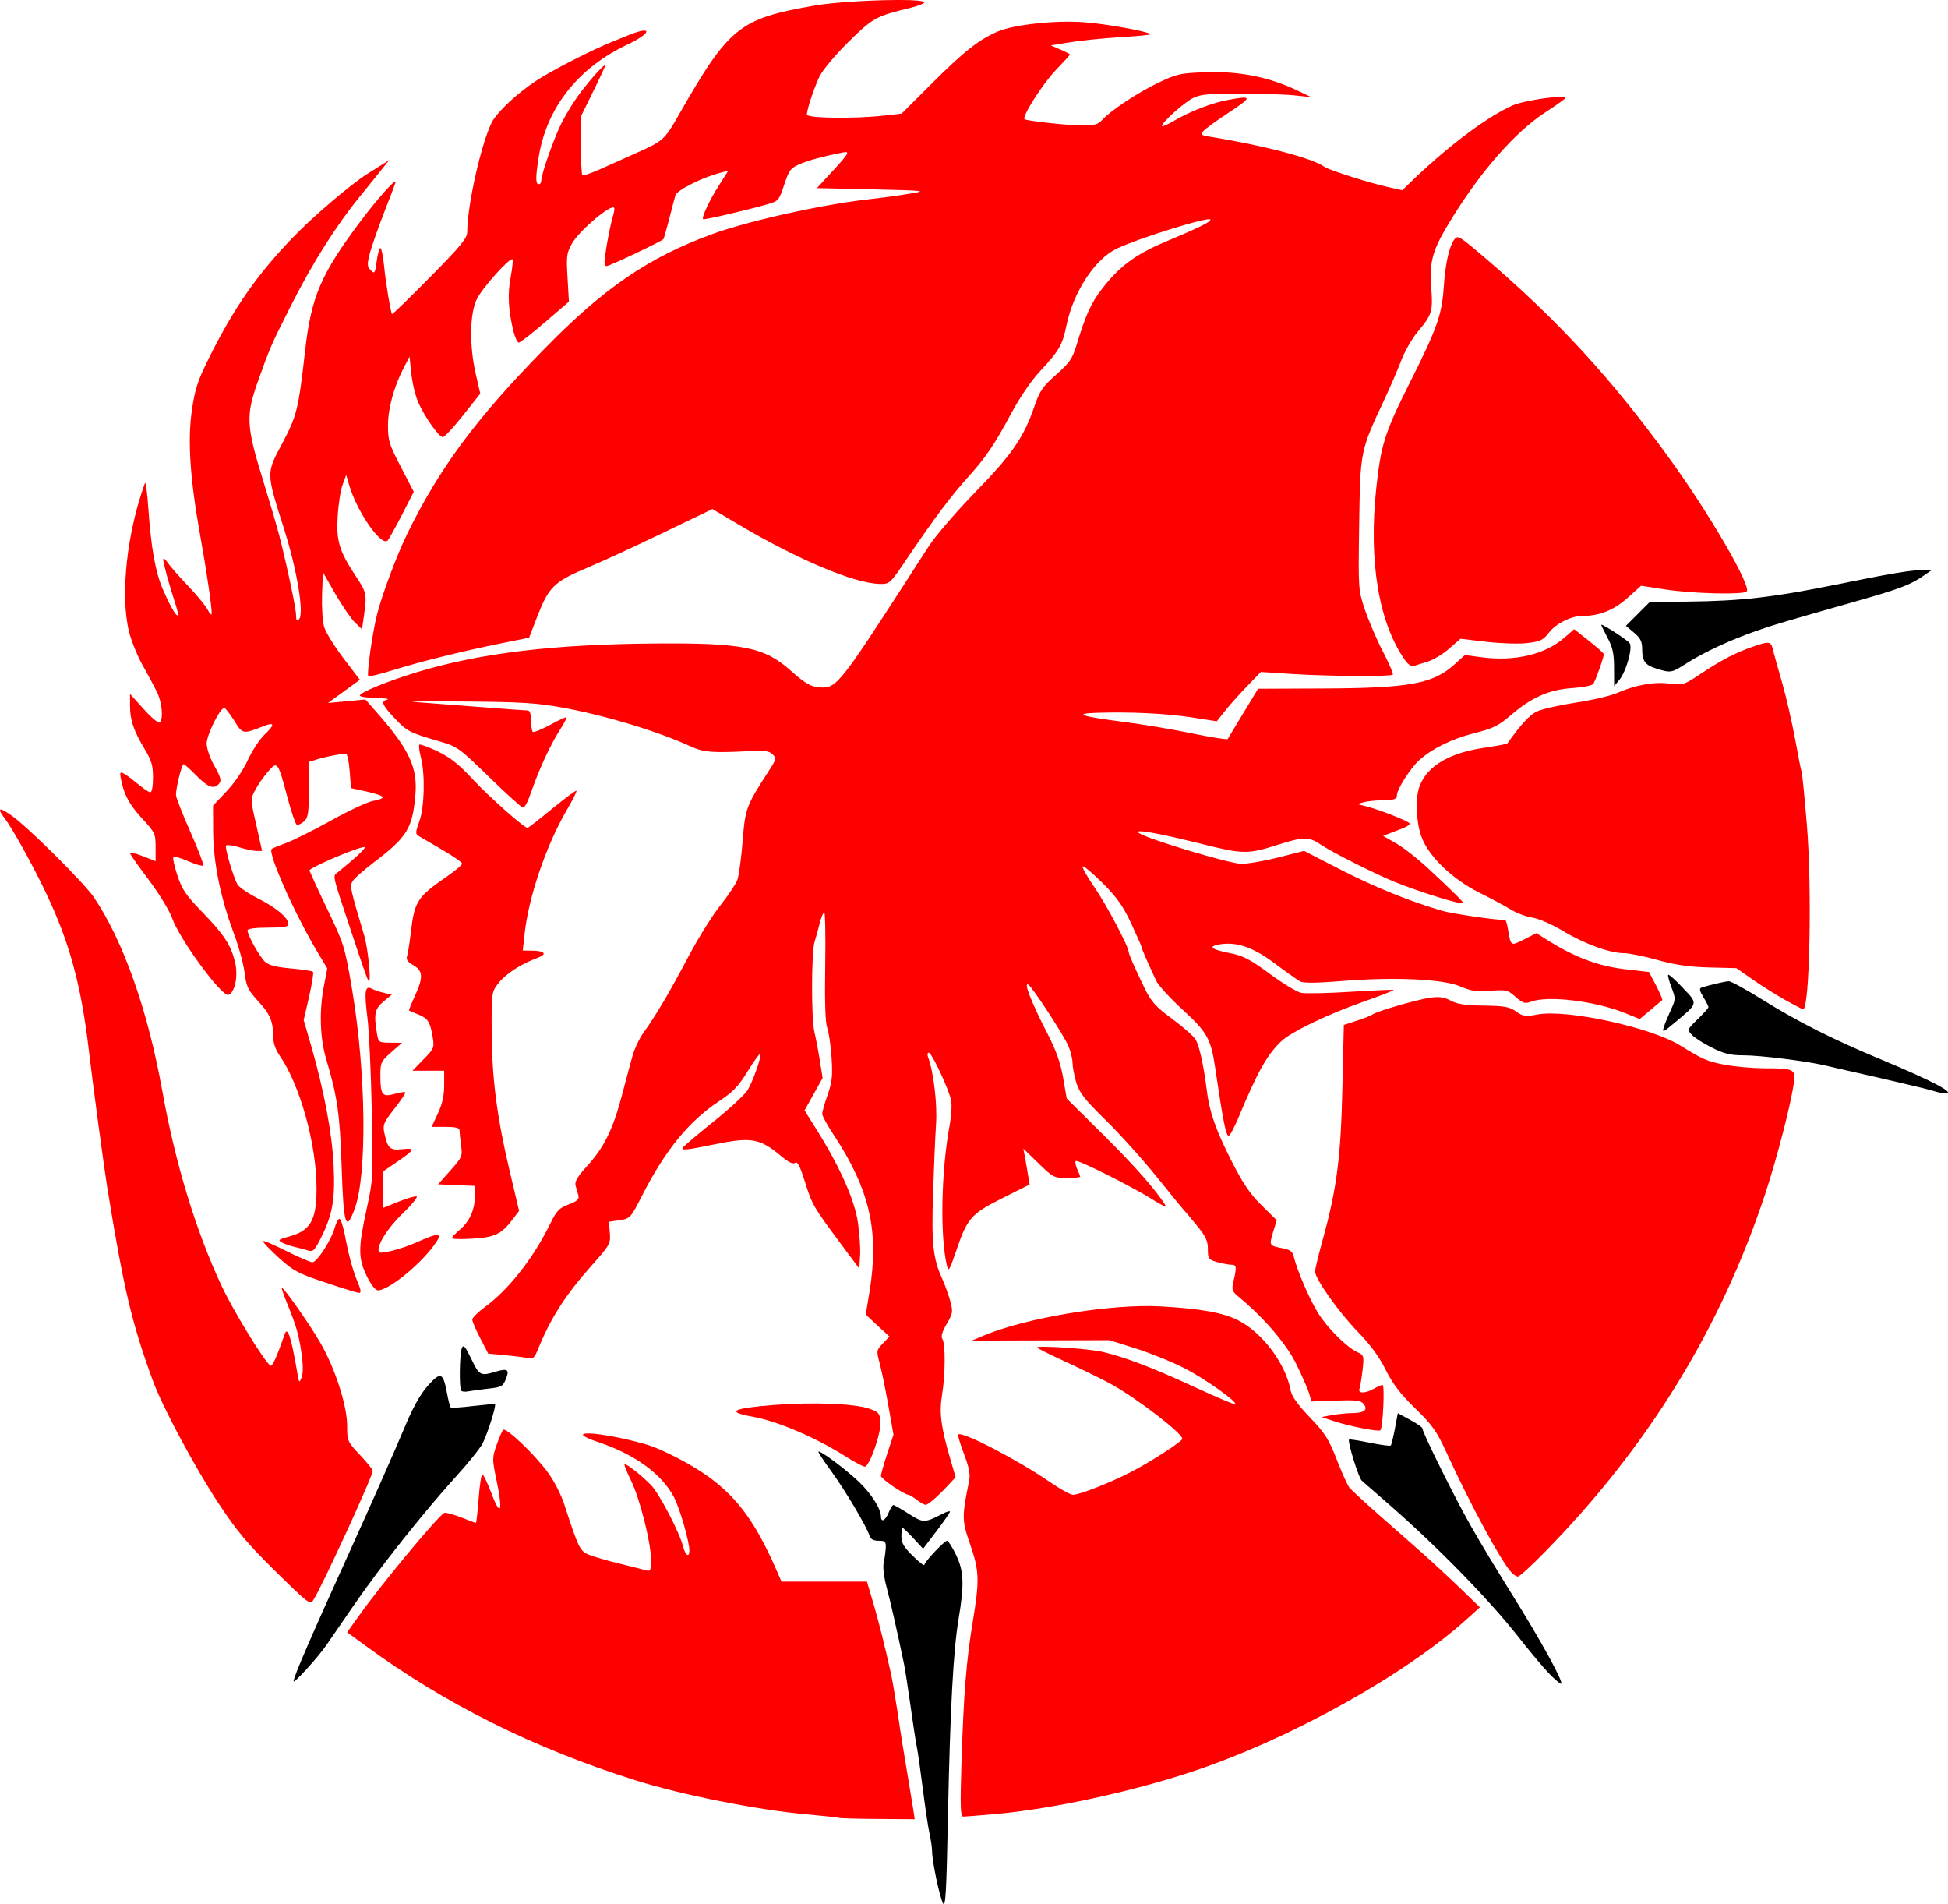 <?xml version="1.0" encoding="UTF-8"?>
<svg width="201.78mm" height="197.19mm" fill-rule="evenodd" stroke-linejoin="round" stroke-width="28.222" preserveAspectRatio="xMidYMid" version="1.2" viewBox="0 0 20178 19719" xml:space="preserve" xmlns="http://www.w3.org/2000/svg" xmlns:ooo="http://xml.openoffice.org/svg/export">
 
 <defs class="TextShapeIndex">
  
 </defs>
 <defs class="EmbeddedBulletChars">
  
  
  
  
  
  
  
  
  
  
 </defs>
 
 
<g transform="translate(-.17)"><path d="m9768 19710c-37-72-113-437-113-538 0-37-12-118-26-180s-44-262-67-443c-23-182-52-391-66-463-14-73-44-270-67-437s-53-358-66-423c-78-371-134-616-177-781-31-113-43-216-32-264 10-44 19-112 21-152 3-64-7-73-74-73-55 0-83-16-95-54-31-97-246-459-392-661-80-109-141-202-136-208 16-16 281 182 418 312 127 121 229 280 229 358 0 68 45 46 80-38 18-44 40-79 49-79s81 41 159 91c150 96 164 96 348 1 43-23 79-33 79-23s-63 101-139 201l-139 183-100-108c-55-59-106-108-113-108-6 0-12 40-12 88 0 68 26 112 119 203 66 65 119 106 119 92 1-31 207-250 236-250 11 0 52 64 91 144 82 168 88 306 28 663-55 325-88 935-111 2061-15 772-25 938-51 886zm-6125-3688c218-480 458-1024 534-1207 99-238 172-370 253-462 134-150 159-142 199 68 14 78 32 147 39 154s111 1 231-14c121-14 223-23 228-19 16 13-78 311-129 408-27 51-151 206-277 344-331 365-790 943-1051 1323-125 182-255 371-289 420-90 130-340 404-340 374 0-45 188-478 602-1389zm12086 931c-312-397-850-946-1365-1394-124-107-240-209-258-225-33-28-150-408-132-426 5-5 102 10 214 33 113 23 211 36 218 29s26-85 43-174l30-161 127 69c71 38 128 78 128 89 0 42 333 713 496 1e3 93 166 291 493 438 728 291 465 539 916 502 916-12 0-71-50-130-112s-199-229-311-372zm-11884-13729c-21 78-47 76-85-8-46-101-38-235 18-285 26-24 56-44 66-44 22 0 23 256 1 337zm6710-2502c119-138 181-165 232-103 21 25-48 109-275 336-166 166-302 289-302 272 0-43 205-342 345-505zm-1923-294c-128 64-248 157-408 316-125 123-265 272-311 330-109 138-105 103 15-126 152-288 339-472 623-615 154-77 248-111 265-94 48 47-3 99-184 189zm-3848 13533c16-40 35-19 98 112 83 173 95 180 253 132 125-37 146-21 103 82-29 70-47 80-182 94-82 9-174 22-205 28s-63 4-73-6c-23-23-18-379 6-442zm14699-2795c-262-59-524-119-582-133-199-46-668-104-839-104-137 0-203-16-330-80-87-43-181-103-208-133-48-53-47-56 62-162 61-59 111-115 111-124s-24-56-53-104c-39-64-44-89-20-98 86-28 249-66 285-66 23 0 177 85 344 189 378 235 746 420 1251 629 525 219 770 350 639 343-28-2-81-13-118-26-36-12-280-71-542-131zm-2176-707c51-109 51-117 7-233-25-66-40-125-34-131 7-7 75 54 151 135 160 169 164 154-88 364-116 98-127 102-109 44 11-36 44-116 73-179zm-588-3541c0-148-14-214-67-312-36-69-66-130-66-135 0-18 262 150 293 188 37 44-33 295-107 384l-52 63zm441 7c-121-38-150-78-150-206 0-76-19-112-84-167l-84-71 247-247 404-4c538-6 871-44 1495-170 597-121 801-156 931-156l92-1-93 64c-135 91-244 132-668 253-774 220-856 244-1050 311-266 92-550 223-728 337-159 102-164 102-312 57z"/><path d="m8689 18826c-15-5-170-22-346-38-486-42-1289-202-1757-350-1063-335-1981-794-2811-1403l-179-131 107-150c242-343 861-1088 904-1088 25-1 106 23 180 52 73 29 138 53 143 53s17-114 28-252c10-138 28-251 38-251 11 0 55 91 97 203 95 251 118 182 49-147-44-212-44-227 1-357 26-75 57-146 69-159 27-31 319 247 463 440 62 85 138 231 170 331 146 450 162 483 253 521 48 20 191 62 320 93 128 32 255 63 280 71 39 11 46-6 46-108 0-175-116-637-207-822-43-87-73-163-68-169 13-14 164 103 272 212 86 86 298 491 335 640 24 93 65 118 65 39 0-89-99-433-157-546-125-242-406-448-783-574-387-129-20-118 464 14 187 51 518 223 710 370 279 212 459 464 665 933l55 126h885l61 205c57 191 125 463 188 748 14 65 44 238 66 383 42 283 45 304 103 648 21 124 47 282 58 351l19 126-380-3c-209-1-392-6-406-11zm1270-562c23-721 50-1060 116-1462 73-441 70-531-26-809-86-248-87-283-9-664 12-61-4-139-55-273-39-103-66-193-60-200 38-38 613 260 952 493 104 72 211 131 237 131 68 0 370-118 586-228 211-107 547-324 547-352 0-56-458-409-725-559-87-48-293-150-459-227-167-76-310-147-320-158-24-26 528 9 678 44 227 53 517 163 943 360 231 107 426 189 432 183 24-24-308-260-522-371-124-64-350-156-503-205l-278-88-1425 4 115-49c440-187 1323-333 1839-305 411 23 648 65 803 144 250 126 491 447 543 723 12 64 72 148 200 282 156 163 196 225 278 436 53 136 111 265 129 288 17 23 151 147 296 275 146 129 354 312 463 408 108 96 287 262 396 367l199 193-119 108c-640 585-1846 1257-2858 1593-631 210-1460 389-2036 440-167 15-320 27-339 27-28 0-32-104-18-549zm-7108-1994c-295-291-400-417-593-710-244-372-575-990-674-1260-219-598-303-954-474-2009-34-214-150-1075-188-1402-79-676-198-1119-438-1626-145-305-349-674-438-792-81-107-54-116 76-24 172 122 750 697 851 846 304 451 557 1166 706 1993 136 760 348 1457 617 2032 118 253 446 788 505 824 20 13 61-77 149-327 29-84 67 34 131 408 17 101 19 103 44 39 16-43 15-132-3-256-28-191-52-273-157-531-31-76-51-139-46-139 24 0 295 388 403 576 153 269 274 646 274 855 0 156 4 164 132 300 73 77 133 151 133 165 0 57-530 1209-615 1338-34 52-54 36-395-300zm12802 11c-114-129-420-696-668-1235-104-227-148-288-327-462-153-149-232-253-305-399-67-135-160-262-292-397-197-203-439-545-439-621 0-23 36-172 80-331 144-519 187-850 203-1568l15-654 135-44c75-24 148-53 162-64 43-33 466-156 600-174 92-13 144-5 211 31 66 36 153 49 343 51 214 3 266 13 334 61 73 52 95 55 221 31 302-57 1173 132 1478 321 231 143 280 165 464 200 102 19 281 35 397 36 322 0 336 7 316 155-30 217-174 774-294 1139-463 1404-1220 2633-2294 3725-132 135-253 245-270 245-16 0-48-21-70-46zm-6243-801c-44-1-285-166-285-195 0-18 30-121 65-230l65-197-51-291c-28-160-68-357-89-437-38-144-38-146 30-217l68-72-123-113-122-114 39-238c102-626 3-1057-375-1629-63-96-115-191-115-212 0-22 25-110 56-197 46-131 53-196 41-383-8-123-28-263-45-310-20-57-27-268-21-641 5-305 0-556-10-556-11 0-31 51-47 113-15 62-39 149-53 193-34 103-35 806-2 934 13 52 38 181 55 286l30 190-93 167-94 168 132 211c237 380 387 718 421 952 17 116 27 271 22 344l-8 132-187-251c-292-394-300-407-375-645-52-166-79-219-102-200-22 18-66-3-145-69-220-184-308-200-686-123-290 60-353 66-334 36 11-17 155-139 321-272s325-280 352-326c58-98 148-357 130-374-6-7-65 74-130 180-96 156-152 215-302 314-307 204-551 503-789 968-122 239-126 244-235 260l-111 17 9 115c9 111 1 125-186 335-277 312-427 546-561 877-31 76-53 98-88 87-26-7-132-21-236-31l-189-18-82-159c-46-88-83-175-83-193 0-19 58-76 128-128 251-184 504-506 682-870 63-129 91-158 189-195 89-34 111-54 100-93-8-27-21-73-29-103-11-39 20-92 120-202 173-189 265-374 358-723 40-153 90-339 111-414 20-75 73-186 116-246 127-175 272-421 464-786 99-186 246-423 328-526 81-102 161-222 178-264 16-43 41-222 55-398 27-344 36-370 263-721 86-131 89-144 48-185-35-35-83-42-248-33-375 19-465 12-589-44-347-160-883-323-1334-406-267-49-427-59-1006-64-378-3-622-1-542 4 80 6 372 28 649 50 277 21 518 39 536 39 19 0 32 40 32 102 0 55 8 109 18 119 9 9 93-25 185-75 92-51 167-84 167-75s-34 72-77 139c-79 125-179 333-249 518-21 58-54 144-71 192-18 47-43 86-57 86-13 0-171-142-349-316-315-306-331-317-521-372-306-89-333-103-461-240-131-140-143-174-73-192 25-7-28-13-119-15s-166-13-166-26c0-32 297-153 599-244 654-197 1405-287 2471-295 904-6 1121 38 1396 284 158 141 218 172 331 172 140 0 210-90 847-1078 68-106 180-279 248-384 68-106 286-359 485-564 384-395 499-563 612-892 53-154 85-200 223-322 136-120 168-166 208-296 96-319 152-443 266-591 179-233 348-359 653-487 357-150 471-207 471-231 0-39-728 186-968 299-227 106-451 448-523 795-42 206-74 261-279 481-87 94-208 272-290 425-175 327-264 459-447 662-178 197-357 436-615 817-198 294-198 295-304 293-264-5-854-254-1470-620l-262-155-510 245c-280 135-628 296-774 357-367 155-411 199-544 545l-71 185-287 58c-415 84-833 188-1119 277-136 42-253 71-260 64-18-17 42-447 90-637 51-204 204-613 311-833 334-683 712-1194 1416-1913 623-638 1083-953 1747-1196 365-134 1127-304 1601-358 145-16 348-44 450-61 177-29 159-31-392-44l-576-13 159-172c170-185 186-212 114-198-219 44-354 81-447 120-99 43-114 62-165 216-54 161-62 170-169 200-226 65-661 166-671 156-18-17 67-199 166-353l95-149-73 19c-189 47-458 181-475 236-9 31-39 145-66 252-28 107-54 198-58 202-33 29-558 278-587 278-30 0-31-32-2-205 19-113 47-246 62-296 16-50 23-97 16-103-37-37-363 240-437 372-54 96-59 130-45 354l14 247-246 212c-136 117-258 212-273 212-14 0-38-50-54-112-54-220-64-387-31-562 18-96 27-181 20-188-26-25-313 295-370 412-74 152-78 481-11 774l47 205-179 225c-98 124-192 225-209 225-40 0-187-208-254-359-30-67-62-202-72-298l-19-176-56 108c-104 196-167 426-167 605 0 156 13 198 134 429l133 257-123 240c-68 131-134 251-147 264-63 68-314-290-396-564l-34-115-37 102c-21 56-44 205-51 329-16 254 16 359 191 623 107 161 112 184 83 390l-22 155-72-69c-40-38-131-171-203-295l-130-227-9 233c-4 129 5 279 22 334 16 55 106 201 200 324l170 223-330 240 194-18 193-18 124 141c334 381 420 568 393 858-31 337-86 426-418 679-114 86-220 180-234 208-27 49-22 73 122 556 47 160 80 553 39 462-14-29-86-237-160-462-221-666-208-607-146-657 174-141 284-243 273-255-21-20-507 181-572 237-4 3 76 179 178 391 181 378 187 396 263 844 146 866 158 1923 26 2276-91 244-114 170-134-437-17-539-45-733-160-1116-65-218-74-502-23-761l34-179-110-184c-235-396-507-1011-466-1053 8-7 73-34 145-60 72-25 283-131 470-234 186-104 384-196 438-204 55-9 99-26 99-38s-74-38-165-58l-165-36-14-178c-7-97-25-177-39-178-45-2-207 30-298 58l-86 27v285c0 248-6 291-51 332-28 25-62 39-76 31-13-9-57-139-97-291-97-364-101-369-200-255-44 51-103 135-131 188-50 94-50 97 11 363l60 269h-55c-31 0-112-17-181-38s-131-29-138-18c-13 22 73 318 118 401 15 29 112 95 215 147 189 95 314 201 314 266 0 27-52 36-212 36-128 0-212 11-212 27 0 51 126 276 182 327 40 35 116 55 268 68 117 11 220 26 228 35 9 8-10 124-40 258l-56 242 79 273c132 457 216 906 231 1233 17 349-11 509-129 745-68 135-84 152-136 135-32-10-95-27-140-37-44-10-103-31-131-46-43-25-34-32 69-60 227-60 290-168 290-500 0-456-171-1071-382-1375-46-67-68-134-68-208 0-150-33-225-163-365-97-106-114-143-132-285-11-90-62-276-114-414-137-366-210-730-212-1049l-1-268 141-149c82-87 173-221 220-324 44-96 122-215 174-264 107-101 104-131-9-87-218 86-219 86-307-56-45-72-91-131-103-131-44 0-182 279-182 368 0 52 34 151 81 234 64 113 74 151 49 180-52 64-114 43-236-81-64-66-124-119-133-119-19 0-79 242-79 318 0 27 68 199 149 383 82 183 141 341 133 349-9 8-76-11-150-43-75-32-145-54-157-50-12 5 5 89 37 187 49 152 88 209 256 383 230 238 298 342 343 517 35 143 2 319-67 345-66 25-506-573-585-797-27-77-136-254-242-395-106-140-193-265-193-276 0-12 60 3 132 31l133 52v-145c0-139-6-152-144-301-101-111-157-199-190-304-25-81-38-156-28-166 10-9 76 32 148 93 72 60 143 110 159 110 17 0 28-62 28-152 0-126-15-178-88-298-113-189-150-297-150-447v-122l143 159c78 87 152 149 165 137 40-39 23-215-32-322-29-58-97-185-151-281-53-96-115-251-137-344-90-380-20-1018 166-1531 8-22 24 91 35 251 29 418 73 665 150 846 120 279 203 371 128 143-61-185-123-412-123-450 0-19 20-6 44 30s117 143 208 238c91 94 184 207 207 251s42 62 43 40c2-65-53-439-119-807-106-590-132-988-86-1299 34-230 61-309 190-566 255-507 491-844 861-1227 205-214 601-550 769-655 36-23 102-64 145-91l80-51-67 83c-36 46-142 177-235 291-253 311-493 691-717 1134-208 412-218 435-350 807-117 331-110 449 54 979 74 240 153 508 175 595 86 339 174 758 174 826 0 54 7 63 31 40 54-54-21-509-151-920-192-607-191-584-25-897 154-290 169-352 239-967 64-559 163-789 577-1341 169-225 361-440 361-404 0 7-53 146-117 310s-132 358-151 430c-30 117-28 138 10 176 40 40 44 33 61-93 10-75 27-137 38-137s28 81 38 179c17 176 69 488 83 505 4 5 181-167 393-382 326-331 386-404 386-472 1-275 145-914 254-1131 54-106 256-296 456-429 157-105 579-321 786-404 43-17 124-50 180-73 248-100 234-19-16 99-511 241-836 653-919 1161-34 211-34 286-1 286 15 0 27-16 27-36 0-71 136-456 217-612 45-87 126-218 181-291 114-152 263-316 263-290 0 10-56 133-126 273l-125 255v295c0 163 7 303 16 312 8 8 98-22 198-68 100-45 260-117 355-159 285-127 298-139 445-397 522-913 626-997 1411-1133 196-34 584-56 851-57h30c148 0 252 8 252 25 0 11-62 36-139 55-364 88-392 103-648 355-144 143-267 291-301 361-59 127-128 336-129 391 0 38 495 45 802 10l179-20 310-309c334-334 491-458 687-542 166-71 596-118 893-96 216 15 661 95 690 124 7 6-134 21-313 31-178 11-414 35-523 53l-198 32 99 43c55 24 99 47 99 52s-68 80-152 167c-131 137-346 475-319 502 18 18 458 66 605 66 118 0 159-12 199-57 90-99 368-283 582-386 196-93 228-100 503-109 335-11 642 50 924 183l158 75-172-18c-94-10-350-18-568-18-335 0-412 7-490 48-96 51-317 251-317 286 0 11 56-12 125-53 172-100 389-184 559-216 254-47 256-32 13 128-129 84-250 173-269 196-30 36-20 44 80 59 541 86 1066 225 1175 310 41 31 463 166 653 208l153 34 124-119c377-359 765-647 1024-761 120-52 543-111 543-76 0 8-94 75-208 149-308 200-660 599-967 1095-202 326-236 441-216 715 19 258 11 282-146 471-55 67-130 198-165 291-36 94-115 278-177 409-247 527-247 527-258 1286-10 675-10 678 60 886 39 115 122 309 186 432s110 231 102 239c-22 21-663 17-1039-7l-327-21-136 140c-75 77-178 192-229 255l-92 116-264-41c-266-41-636-58-979-47-250 8-166 37 278 94 196 25 517 79 714 120 196 41 361 66 365 57 5-9 77-130 161-268l153-252 686-3c883-4 1127-49 1348-249l108-97 183 24c338 43 648-31 844-201l105-91 153 121c85 66 154 129 154 138 0 35-88 279-110 309-13 16-110 35-216 42-238 15-422 96-634 278-131 113-185 139-382 189-230 58-434 158-569 279-92 83-232 302-232 364 0 40-24 49-139 51-77 1-169 11-205 21l-66 19 79 20c147 36 463 161 463 182 0 12-30 33-66 47-37 14-99 38-138 53l-71 28 138 79c75 43 223 159 328 257 258 240 364 346 364 359 0 26-434-108-709-218-198-80-650-308-767-387-120-82-180-82-429-3-330 105-369 105-820-8-450-112-700-155-634-109 87 62 944 319 1061 319 67 0 240-30 386-67l264-67 381 196c348 178 693 319 1043 423 100 30 554 97 659 97 7 0 20 44 29 99 29 174 27 172 166 102l128-65 130 82c273 169 510 258 779 290l257 30 74 141c40 78 69 146 63 151s-60 51-122 102l-111 93-153-62c-310-125-800-184-974-117-61 23-83 16-159-50-82-73-97-76-261-63-141 11-198 3-310-45-179-77-679-100-1220-57-275 22-405 24-442 4-28-16-147-100-263-187-226-169-399-228-580-194-115 22-72 52 133 92 122 24 201 66 397 211 135 100 281 188 325 197 45 9 276 4 516-11 239-15 437-23 442-19 4 6-137 60-316 123-369 130-741 309-846 407-147 138-246 314-444 789-47 112-94 199-106 192-28-18-56-163-136-702-45-304-82-370-339-606-128-117-251-251-273-299-92-198-152-335-152-350 0-8-48-117-106-242-82-176-147-269-288-410-101-101-196-182-212-182-17 0 37 98 120 218 126 184 354 615 354 670 0 21 64 167 165 375 69 141 113 189 286 317 113 83 223 180 244 217 38 68 83 274 113 517 27 226 92 412 254 732 120 236 193 345 314 464l157 155-38 124c-41 138-41 140 99 166 78 15 103 33 116 88 35 145 169 454 256 590 99 156 296 350 404 399 66 30 69 38 52 186-10 86-24 172-32 193-19 50 62 49 149-1 37-21 77-39 90-39 25-1 4 444-22 469-18 18-315-40-478-93l-132-44 106-19c58-11 156-21 217-22 123-1 162-36 111-97-28-34-83-40-286-32l-252 9-23-80c-12-43-71-177-129-297-102-212-332-482-595-701-77-64-82-76-60-170 34-145 31-168-21-168-26 0-91-12-146-27-94-26-99-34-99-134 0-87-22-133-113-244-61-75-119-143-126-150-8-7-138-166-289-353s-392-455-536-595c-217-213-267-278-300-386-21-72-38-163-38-202 0-40-19-118-43-174-44-107-372-610-415-636-53-33 34 189 199 509 90 174 135 302 162 457l37 214 382 378c325 322 555 584 642 731 12 20-45-6-126-58-206-132-786-423-805-404-8 9-2 46 15 83s31 73 31 80c0 6-62 12-138 12-133 0-145-6-294-152l-157-152 18 92c9 51 24 135 32 187l15 93-283 142c-325 163-363 207-480 553-68 198-77 213-93 145-73-305-60-982 29-1459 17-93 24-206 14-252-23-116-200-494-231-494-14 0-17 21-7 47 56 147 97 487 82 694-8 124-22 447-31 718-17 520 0 673 95 882 28 62 66 167 84 233 29 110 26 127-38 236-47 80-61 129-44 155 33 52 31 370-4 581-30 186-11 331 88 669l53 181-63 68c-108 119-220 218-248 218-14 0-56-23-92-52-37-28-75-52-86-52zm-1607-807c-288-52-226-88 214-123 408-31 836-15 989 39 95 33 107 47 114 135 10 112-114 466-162 465-17 0-106-48-199-106-306-195-698-362-956-410zm-4432-1391c-287-96-333-121-483-257-91-83-165-161-165-172s107 34 238 100c130 65 254 119 275 119 47 0 196-230 231-356 14-51 36-94 49-94s36 69 53 152c44 231 84 379 136 503 34 80 38 112 16 112-18 0-175-48-350-107zm426-757c67-306 69-328 54-1027-8-393-28-825-45-959-35-275-25-338 47-299 26 14 83 33 127 43l79 17-86 72c-90 75-102 128-69 325 16 98 18 100 139 101l122 1-113 99c-106 93-112 106-112 243 1 198 20 223 147 188 56-16 106-23 112-17s-45 82-113 169c-111 141-122 169-106 246 36 168 59 188 188 174 139-16 129 7-69 141l-133 91v377l161-65c88-35 173-60 189-55 15 5-50 86-147 179-162 157-276 343-242 397 16 26 236-32 397-104 234-106 271-97 167 41-159 212-470 460-576 460-26 0-72-58-115-146-90-184-91-292-3-692zm884 297c0-10 37-49 83-88 100-85 155-207 155-348v-105l-191-8-190-8 127-143c122-137 127-149 111-262-9-65-16-135-16-154 0-26-40-36-144-36h-145l65-139c45-96 65-186 65-291v-152h-328l114-117c109-111 113-121 95-231-26-158-50-195-151-235-48-19-90-37-94-40-4-2 23-69 59-147 90-194 87-264-14-322-60-34-77-59-65-96 9-28 26-138 39-245 37-321 66-366 378-581 84-58 153-116 153-130 0-13-93-78-205-143-113-66-223-130-245-143-35-21-34-39 7-153 53-150 61-480 16-661-17-65-24-125-16-132 7-8 91 23 187 68 131 63 219 132 366 290 169 182 532 504 568 504 7 0 121-89 254-198s246-193 252-187-38 95-99 198c-215 369-397 903-438 1285l-19 172 89 1c139 0 170 36 64 75-169 61-332 167-405 262-72 94-72 98-70 507 3 483 55 885 189 1449l95 402-72 95c-113 147-183 180-415 193-115 7-209 4-209-6zm13471-2680-166-116-284-7c-208-6-351-27-535-78-138-39-294-70-346-70-145 0-413-98-631-230-113-68-248-127-317-138-67-11-169-49-227-86-58-36-201-112-317-170-287-141-542-389-609-593-54-162-60-396-14-516 78-204 308-341 661-393 132-19 243-40 247-46 137-194 232-296 306-331 50-24 229-65 398-91 169-25 360-70 426-98 197-86 386-120 546-100 142 18 152 15 325-100 218-145 366-222 553-286 159-55 177-51 197 35 7 33 50 185 94 338s105 421 137 595c32 175 61 324 66 332s30 252 54 543c55 652 30 1918-38 1916-9 0-93-44-188-97-95-54-247-149-338-213zm-3598-3305c-272-386-379-1021-298-1781 48-451 88-576 347-1092 281-559 332-702 352-989 16-244 56-422 109-495 35-47 52-36 296 171 767 653 1334 1269 1945 2114 406 561 839 1309 788 1360-35 36-560 23-845-21l-249-38-144 129c-143 126-289 184-469 184-112 0-272 81-342 173-58 76-89 91-219 107-86 11-272 5-425-12l-272-32-117 102c-64 57-166 118-226 136-61 18-126 39-144 46-19 7-58-21-87-62z" fill="#f00"/></g></svg>
